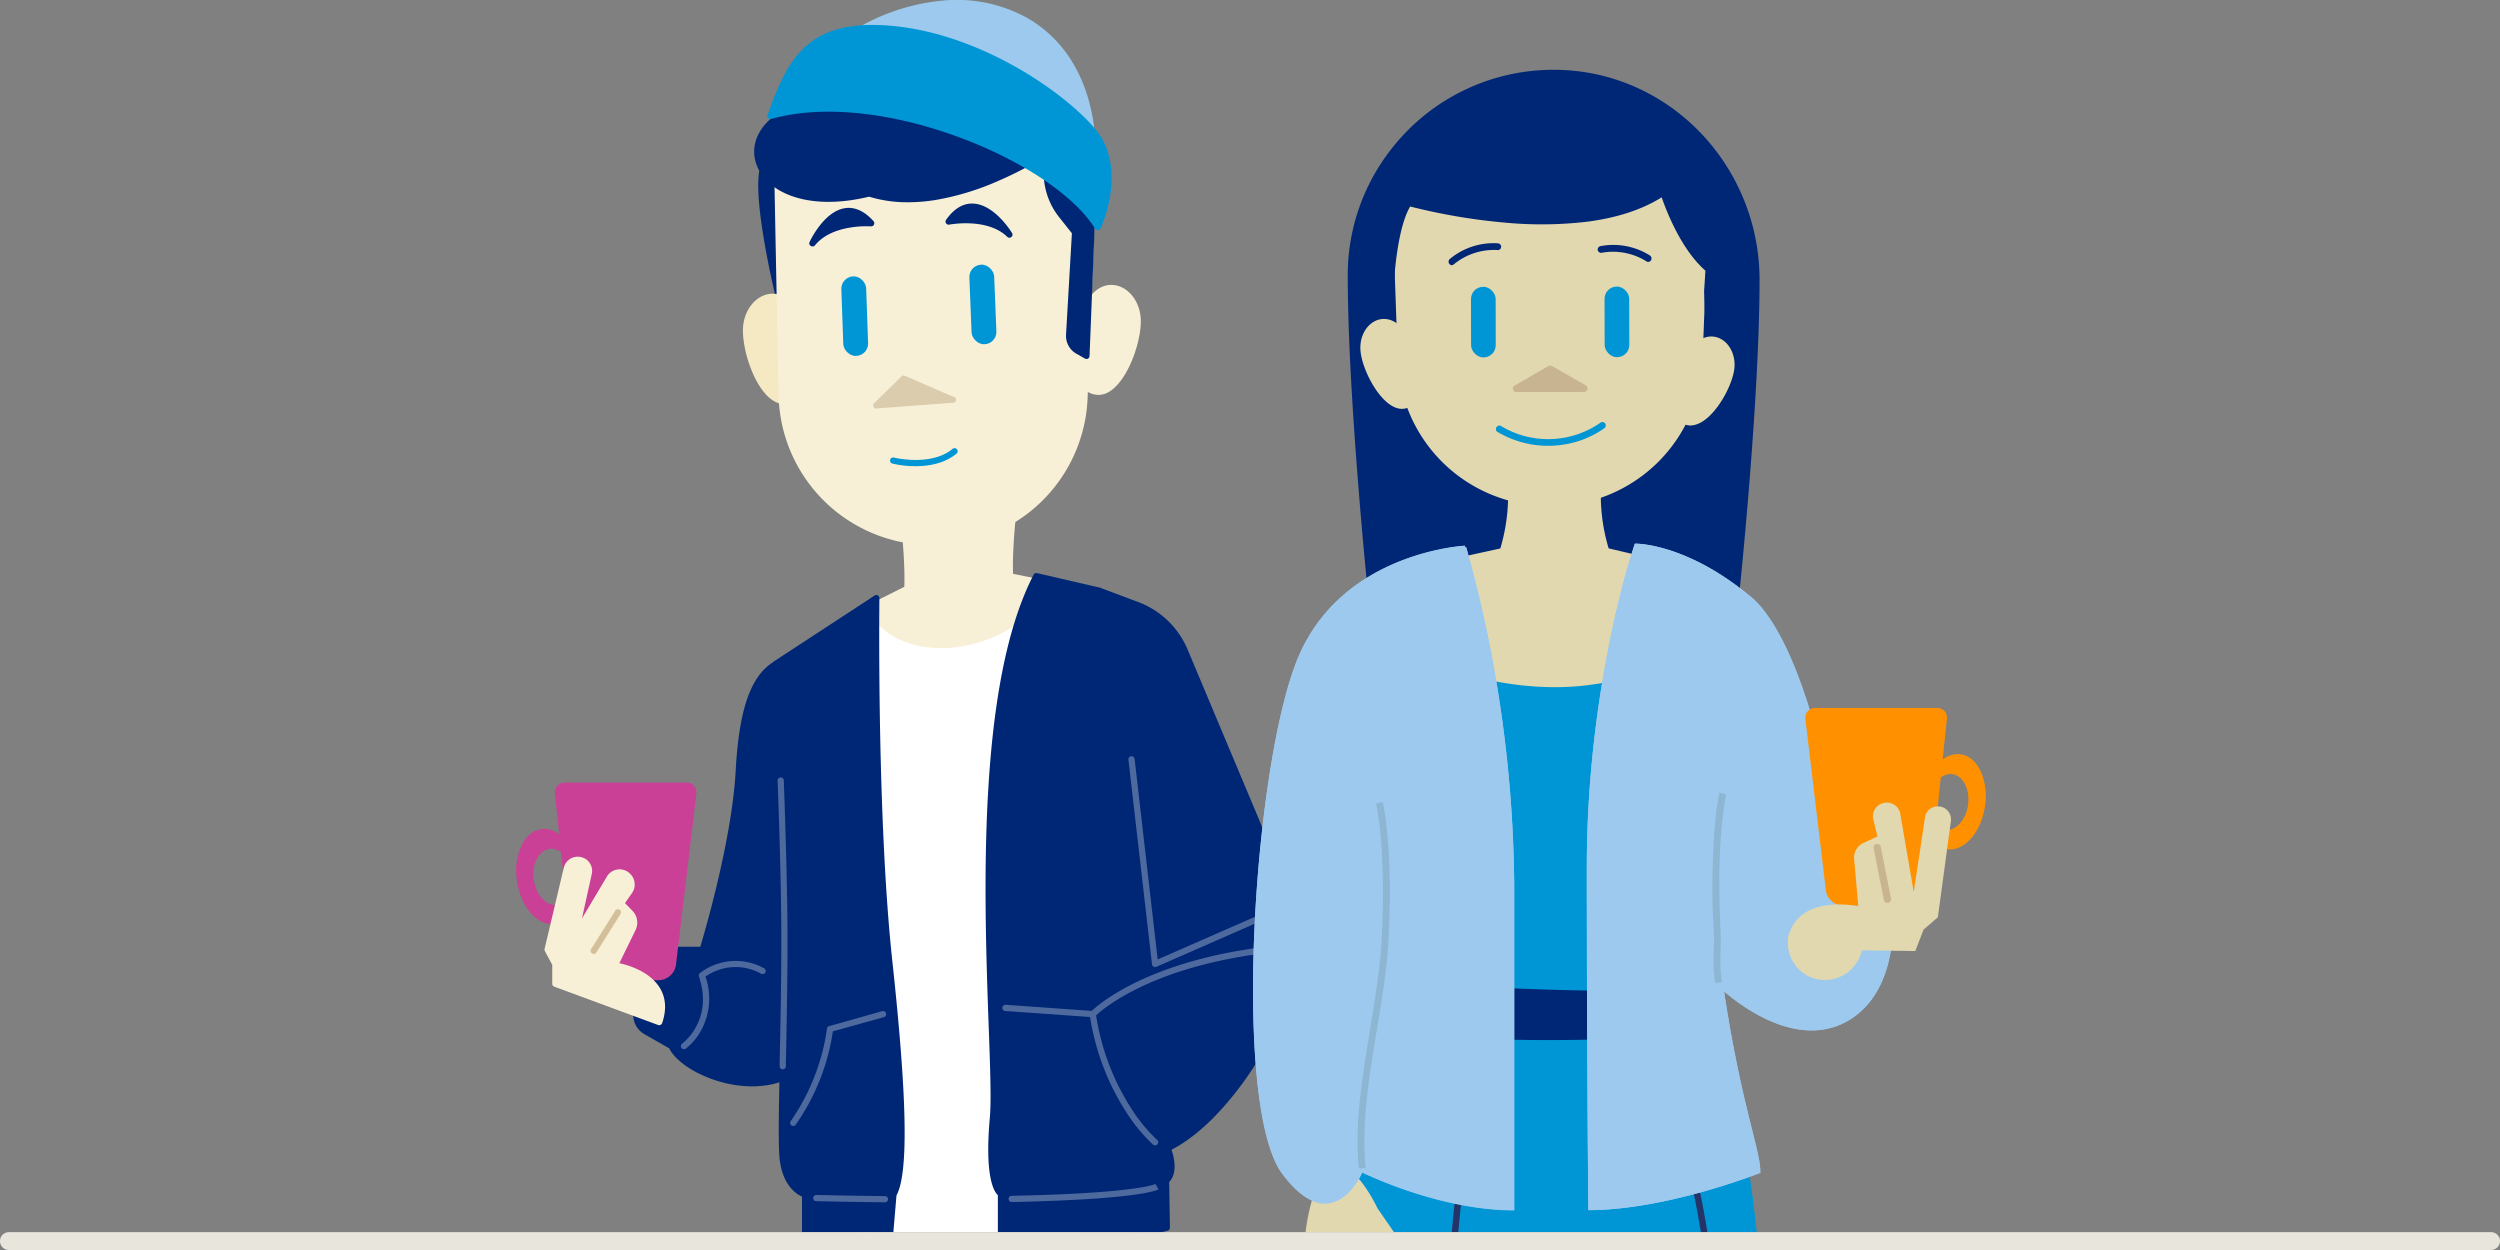 <svg id="Layer_1" data-name="Layer 1" xmlns="http://www.w3.org/2000/svg" viewBox="0 0 700 350"><rect x="0" y="0" width="700" height="350" fill="#808080" stroke="none"/><defs><style>.cls-1{fill:#002776;}.cls-2{fill:#c94096;}.cls-3{fill:#f8f0d6;}.cls-4{fill:#f5e9c4;}.cls-5{fill:#dbccae;}.cls-6{fill:#0096d6;}.cls-7{fill:#9cc9ed;}.cls-8{fill:#fff;}.cls-9{fill:#4e699e;}.cls-10{fill:#d3c09a;}.cls-11{fill:#e1d8af;}.cls-12{fill:#c9b492;}.cls-13{fill:#243468;}.cls-14{fill:#8cb6d2;}.cls-15{fill:#ff9100;}.cls-16{fill:#e8e5dc;}</style></defs><title>Starte_bedrift-slik_kommer_du_i_gang</title><path class="cls-1" d="M217.28,185.84c-4.63,2.9-9.26,8.68-10.42,29.95s-10.13,50.11-10.13,50.11H184.29l-5.8,16.54a5.27,5.27,0,0,0,2.33,6.29l7.23,4.19c3.47,7.81,28.07,17.65,39.94,2.31s0-102.73,0-102.73Z"/><path class="cls-1" d="M210.6,304.18a31.44,31.44,0,0,1-3.71-.23c-8.52-1-17.16-5.67-19.51-10.42l-7-4a6.12,6.12,0,0,1-2.72-7.32l5.8-16.55a.86.86,0,0,1,.82-.58h11.8c1.29-4.28,8.86-30.06,9.91-49.28.53-9.83,1.83-17.08,4-22.16s4.78-7.19,6.85-8.48a.87.87,0,0,1,.92,0l10.71,6.66a.88.88,0,0,1,.4.62c0,.22,3,22.15,4.45,45.68,2,31.76.43,51.17-4.62,57.7C224.43,301.26,218.1,304.18,210.6,304.18Zm-25.69-37.42-5.6,16a4.39,4.39,0,0,0,1.95,5.25l7.23,4.19a.88.88,0,0,1,.36.4c1.69,3.8,9.42,8.59,18.25,9.65,4.91.6,14.07.41,20.2-7.52,4.72-6.1,6.2-25.65,4.27-56.53-1.35-21.71-4-42-4.39-45.15l-9.89-6.15c-4.17,2.81-8.46,8.72-9.56,29-1.15,21.14-10.08,50-10.17,50.31a.86.86,0,0,1-.83.61Zm11.82-.86h0Z"/><path class="cls-2" d="M145.16,246.63c1,7.11,5.6,12.33,10.19,11.67s7.49-7,6.45-14.09-5.59-12.33-10.19-11.66S144.13,239.52,145.16,246.63Zm8.56-9.35c3.23-.47,6.38,2.83,7,7.37s-1.42,8.61-4.65,9.08-6.39-2.84-7.05-7.38S150.49,237.75,153.72,237.28Z"/><path class="cls-2" d="M144.76,246.69a17.43,17.43,0,0,1,1.15-9.68c1.27-2.8,3.28-4.52,5.64-4.86a6.11,6.11,0,0,1,.86-.07c4.58,0,8.8,5.19,9.8,12.07,1.06,7.33-2,13.85-6.8,14.55a6.07,6.07,0,0,1-.85.06h0C150,258.76,145.76,253.57,144.76,246.69ZM151.67,233c-2.08.3-3.87,1.86-5,4.39a16.67,16.67,0,0,0-1.09,9.23c.93,6.38,4.88,11.38,9,11.38a4.71,4.71,0,0,0,.74-.06c4.36-.63,7.1-6.74,6.1-13.62-.93-6.38-4.88-11.37-9-11.37A6,6,0,0,0,151.67,233Zm-3,13.46c-.69-4.75,1.55-9,5-9.53s6.82,3,7.51,7.71a10.67,10.67,0,0,1-.91,6.31,5.59,5.59,0,0,1-4.09,3.23,5.19,5.19,0,0,1-.68.05C152.24,254.18,149.3,250.84,148.66,246.41Zm5.12-8.73c-3,.44-4.94,4.3-4.32,8.61s3.54,7.47,6.59,7a4.76,4.76,0,0,0,3.48-2.79,9.77,9.77,0,0,0,.83-5.82c-.58-4-3.18-7.07-6-7.07A5.09,5.09,0,0,0,153.78,237.68Z"/><path class="cls-2" d="M158.06,219.53h34.25a2.31,2.31,0,0,1,2.29,2.58L188.88,270a4.6,4.6,0,0,1-4.58,4.06H165.36a4.6,4.6,0,0,1-4.59-4.13l-5-47.89A2.31,2.31,0,0,1,158.06,219.53Z"/><path class="cls-2" d="M160.36,270l-5-47.88a2.73,2.73,0,0,1,2.7-3h34.25a2.7,2.7,0,0,1,2.69,3l-5.71,47.92a5,5,0,0,1-5,4.42H165.36A5,5,0,0,1,160.36,270Zm-2.3-50.06a1.9,1.9,0,0,0-1.41.62,1.93,1.93,0,0,0-.48,1.47l5,47.89a4.21,4.21,0,0,0,4.19,3.77H184.3a4.21,4.21,0,0,0,4.18-3.71l5.72-47.92a1.89,1.89,0,0,0-1.89-2.12Z"/><path class="cls-1" d="M218.39,84.54s-8.21-33-4-39.27,8.11,1.95,8.11,1.95V76.31Z"/><path class="cls-1" d="M218.39,85.41h-.09a.88.88,0,0,1-.75-.65c0-.08-2.08-8.38-3.59-17.34-2.1-12.38-2.2-19.78-.3-22.62C215,42.85,216.4,41.93,218,42c3.05.22,5.08,4.34,5.3,4.81a.81.81,0,0,1,.09.37V76.31a.85.85,0,0,1-.09.38l-4.1,8.24A.88.88,0,0,1,218.39,85.41Zm-.67-41.64c-.86,0-1.74.66-2.62,2-3,4.53,1.15,25.9,3.58,36.27l2.94-5.92V47.42c-.57-1.11-2.13-3.53-3.78-3.65Z"/><path class="cls-3" d="M304.6,85.68c4.59-9.33,13.73-4.48,13.93,3.9s-7.24,25.67-14.82,18.36"/><path class="cls-3" d="M307.48,110.57a6.24,6.24,0,0,1-4.37-2,.88.88,0,0,1,0-1.23.86.86,0,0,1,1.23,0c1.55,1.49,3.09,1.88,4.71,1.17,4.88-2.15,8.78-13.13,8.64-18.89-.11-4.49-2.85-7.43-5.49-8s-5.11,1.06-6.8,4.48a.87.87,0,1,1-1.56-.76c2-4.14,5.3-6.17,8.73-5.41,3.85.85,6.73,4.91,6.85,9.67.16,6.33-3.93,18-9.67,20.52A5.73,5.73,0,0,1,307.48,110.57Z"/><path class="cls-4" d="M222.91,88.33c-4.4-9.43-13.63-4.76-14,3.62s6.72,25.81,14.45,18.65"/><path class="cls-4" d="M219.63,113.15a5.45,5.45,0,0,1-2.34-.54c-5.69-2.63-9.54-14.38-9.25-20.7.21-4.76,3.17-8.77,7-9.54,3.44-.68,6.66,1.41,8.62,5.59a.87.87,0,0,1-.42,1.15.85.85,0,0,1-1.15-.42c-1.62-3.46-4.07-5.14-6.71-4.61S210,87.49,209.77,92c-.26,5.76,3.42,16.82,8.25,19.06,1.6.74,3.15.39,4.74-1.08a.87.87,0,0,1,1.18,1.28A6.28,6.28,0,0,1,219.63,113.15Z"/><path class="cls-3" d="M252.33,139.68s2.17,15.2,1.73,25.18l-17.36,8.68L260,194.38l36.55-13.46,3.58-16.06-17.37-3.47c-.43-10,1.74-25.18,1.74-25.18"/><path class="cls-3" d="M260,195.25a.89.89,0,0,1-.58-.22l-23.3-20.84a.87.87,0,0,1-.28-.76.84.84,0,0,1,.47-.66l16.9-8.46c.34-9.79-1.72-24.36-1.74-24.5a.86.86,0,1,1,1.71-.25c0,.15,2.18,15.39,1.75,25.34a.87.87,0,0,1-.48.74l-16.22,8.11,22,19.63,35.61-13.11,3.29-14.73-16.5-3.3a.85.85,0,0,1-.69-.81c-.44-10,1.72-25.19,1.74-25.34a.87.87,0,1,1,1.72.24c0,.15-2.06,14.55-1.75,24.34L300.3,164a.84.84,0,0,1,.55.38.85.85,0,0,1,.12.66l-3.58,16.06a.86.86,0,0,1-.54.63L260.3,195.19A.8.8,0,0,1,260,195.25Zm-5.94-30.39Z"/><path class="cls-3" d="M260.49,151.75h.82a42,42,0,0,0,42.42-40.38L306,54.75,283.94,33.12l-66.46,4.51,1.42,72.89A42,42,0,0,0,260.49,151.75Z"/><path class="cls-3" d="M261.75,152.63h-1.27A42.9,42.9,0,0,1,218,110.53l-1.42-72.89a.87.87,0,0,1,.81-.88l66.46-4.51a.92.92,0,0,1,.67.25l22,21.63a.85.85,0,0,1,.26.65l-2.25,56.63a42.91,42.91,0,0,1-42.85,41.22Zm-1.25-1.75h.82a41.15,41.15,0,0,0,41.54-39.55L305.1,55.1,283.61,34l-65.25,4.43,1.41,72.06a41.16,41.16,0,0,0,40.73,40.38Z"/><path class="cls-5" d="M245.37,113.54l7.63-7.48s14.53,6.4,13.75,5.87Z"/><path class="cls-5" d="M245.37,114.4a.88.88,0,0,1-.8-.51.86.86,0,0,1,.19-1l7.63-7.48a.88.88,0,0,1,1-.18c4.66,2,12.15,5.32,13.46,5.8a.86.86,0,0,1,.43.15.89.89,0,0,1,.3,1.17.79.79,0,0,1-.89.43l-21.22,1.59Zm7.82-7.31-5.52,5.4L263,111.34l-3.44-1.49Z"/><rect class="cls-6" x="271.14" y="75.38" width="6.95" height="22.28" rx="3.44" ry="3.44" transform="matrix(1, -0.04, 0.04, 1, -2.87, 9.71)"/><rect class="cls-6" x="235.85" y="77.36" width="6.95" height="22.28" rx="3.44" ry="3.44" transform="translate(-2.96 8.47) rotate(-2.01)"/><path class="cls-6" d="M256.37,130.53h-.07a27.79,27.79,0,0,1-6.34-.71.87.87,0,1,1,.42-1.68h0c.1,0,10.31,2.53,16.35-2.46a.87.87,0,0,1,1.22.12.86.86,0,0,1-.12,1.22C265.05,129.32,261.09,130.53,256.37,130.53Z"/><path class="cls-1" d="M265.61,62.05s11-2.21,17,3.64C282.63,65.69,273.56,50.84,265.61,62.05Z"/><path class="cls-1" d="M282.63,66.56a.83.83,0,0,1-.6-.25c-5.62-5.45-16.14-3.43-16.25-3.41a.87.87,0,0,1-.87-1.36c2.2-3.11,4.73-4.64,7.52-4.54,6,.2,10.74,7.91,10.94,8.24a.86.86,0,0,1-.19,1.13A.88.88,0,0,1,282.63,66.56Zm-12.2-5.79c.47,0,1,0,1.48,0a21.24,21.24,0,0,1,6.84,1.41c-1.72-1.74-4-3.41-6.38-3.49a6.24,6.24,0,0,0-4.68,2.17C268.46,60.83,269.39,60.77,270.43,60.77Z"/><path class="cls-1" d="M243.94,62.46s-11.19-.88-16.47,5.64C227.47,68.1,234.71,52.28,243.94,62.46Z"/><path class="cls-1" d="M227.47,69a.84.84,0,0,1-.45-.13.86.86,0,0,1-.34-1.1c.16-.35,4-8.57,9.89-9.48,2.75-.43,5.45.79,8,3.61a.89.89,0,0,1,.14,1,.86.86,0,0,1-.85.48,27.65,27.65,0,0,0-6.08.38c-3,.52-7.09,1.8-9.64,5A.87.87,0,0,1,227.47,69Zm10.15-9.06a5.35,5.35,0,0,0-.79.06c-2.43.38-4.53,2.45-5.91,4.22A21.05,21.05,0,0,1,237.54,62a29.35,29.35,0,0,1,4.2-.42A6.59,6.59,0,0,0,237.62,59.91Z"/><path class="cls-1" d="M304.2,99.64l-2.44-1.42a4.91,4.91,0,0,1-2.41-4.5L301,65l-3.79-4.77A19,19,0,0,1,293.1,48.4v-.07l1.52-3.06L306,54.75Z"/><path class="cls-1" d="M304.2,100.51a.88.88,0,0,1-.44-.12L301.32,99a5.73,5.73,0,0,1-2.83-5.3l1.64-28.39-3.58-4.51a20,20,0,0,1-4.32-12.37v-.07a.87.87,0,0,1,.1-.39l1.51-3.06a.85.85,0,0,1,.6-.46.87.87,0,0,1,.74.18l11.36,9.48a.85.85,0,0,1,.31.7l-1.78,44.9a.89.89,0,0,1-.45.72A.8.8,0,0,1,304.2,100.51ZM294,48.53a18.29,18.29,0,0,0,3.94,11.17l3.79,4.76a.91.91,0,0,1,.19.59l-1.67,28.72a4,4,0,0,0,2,3.7l1.19.69,1.71-43-10.19-8.5Z"/><path class="cls-1" d="M297.16,39.84s-30.05,21.92-53.79,14.33C215.15,61.11,204,42,218.28,32.46s22.93-10.73,22.93-10.73l47,11.6Z"/><path class="cls-1" d="M254.2,56.63a36.5,36.5,0,0,1-10.86-1.56c-7.77,1.88-14.89,1.93-20.62.16-5.16-1.59-8.93-4.58-10.61-8.42-2.37-5.37-.19-11.15,5.69-15.07,14.32-9.55,22.93-10.82,23.29-10.87a.74.74,0,0,1,.33,0l47,11.6a.79.79,0,0,1,.31.14l9,6.51a.86.86,0,0,1,.35.7.84.84,0,0,1-.35.7,105.2,105.2,0,0,1-18.16,10.11A74.3,74.3,0,0,1,261.93,56,48.63,48.63,0,0,1,254.2,56.63ZM243.37,53.3a.84.84,0,0,1,.27,0c6.62,2.12,18.09,3.1,35.15-4.27a107.06,107.06,0,0,0,16.87-9.24l-7.84-5.7L241.18,22.62c-1.21.21-9.5,1.95-22.42,10.56-5.13,3.43-7.07,8.38-5.07,12.93,1.49,3.37,4.88,6,9.54,7.46,5.49,1.7,12.38,1.61,19.94-.25Z"/><path class="cls-7" d="M239.32,9.31c30.34-18.23,66-6.85,66.67,33.28Z"/><path class="cls-7" d="M306,43.46a.86.86,0,0,1-.39-.09L238.94,10.09a.86.86,0,0,1-.48-.75.85.85,0,0,1,.42-.77A58.2,58.2,0,0,1,264.22.14a40.8,40.8,0,0,1,23,4.66c12.38,6.87,19.35,20.29,19.62,37.78a.88.88,0,0,1-.4.75A.94.94,0,0,1,306,43.46ZM241.15,9.25l63.93,31.92c-.61-16.14-7.22-28.48-18.69-34.86a39.07,39.07,0,0,0-22-4.44A55.92,55.92,0,0,0,241.15,9.25Z"/><path class="cls-6" d="M307.37,63.57c-11.95-19.24-60.76-39.79-91.63-31.11,5.59-15.62,10.89-26.62,34.43-24.31s46.41,17.57,55.67,28.32S307.37,63.57,307.37,63.57Z"/><path class="cls-6" d="M307.37,64.44a.86.86,0,0,1-.74-.41c-5.75-9.26-20.42-19.1-38.28-25.67-19.38-7.13-38.47-9-52.38-5.06a.87.87,0,0,1-.87-.25.86.86,0,0,1-.18-.88c2.69-7.5,5.53-14.62,10.73-19.24C231.22,8,239,6.19,250.25,7.29c13.58,1.33,25.73,6.77,33.53,11.1,9.15,5.07,17.64,11.62,22.71,17.51,4,4.6,5.49,10.91,4.45,18.28a37.69,37.69,0,0,1-2.78,9.76.88.88,0,0,1-.74.5ZM232,29.55c11.29,0,24.07,2.44,37,7.18,17.33,6.37,31.76,15.84,38.24,25,1.57-4.18,5.19-16.33-2-24.69-4.95-5.75-13.26-12.15-22.24-17.13-7.66-4.25-19.57-9.59-32.86-10.89-10.7-1-18.1.6-23.28,5.21-4.56,4.05-7.16,10.06-9.68,17A63.18,63.18,0,0,1,232,29.55Z"/><path class="cls-8" d="M290.21,171.08c-11.87,12.74-36.47,16.4-47.17,1.84l-6.51,32L241,319.83l.86,25.17H301.5l1.15-.26c32.7-7.83,4.86-93.06,4.86-93.06Z"/><path class="cls-8" d="M308.35,251.45,291.06,170.9a.88.88,0,0,0-1.49-.41c-6.74,7.23-17.69,11.52-27.91,10.93-5.38-.31-12.86-2.13-17.92-9a.89.89,0,0,0-.89-.33.86.86,0,0,0-.66.67l-6.51,32a.74.74,0,0,0,0,.21l4.47,114.88L241,345h3.13l-1.41-.3-.84-24.9L237.41,205l6.11-30.11c4.29,4.91,10.62,7.82,18,8.25a38.64,38.64,0,0,0,28.14-10.31l17,79s0,.06,0,.09A283.34,283.34,0,0,1,314.87,285c3,16.35,5.07,38.37-1.67,50.42a16.41,16.41,0,0,1-10.75,8.43c-1.73.42-3.44.78-5.13,1.11h7.48a18.27,18.27,0,0,0,9.92-8.7c3.11-5.55,4.69-13.49,4.71-23.6a158.17,158.17,0,0,0-2.86-28A288.05,288.05,0,0,0,308.35,251.45Z"/><path class="cls-1" d="M331.72,182.18a23.27,23.27,0,0,0-13.3-12.79l-10.91-4.09-17.3-4.06c-21.13,40.81-10.42,132.26-12.16,151.59s2.25,21.33,2.25,21.33V345h41.37c3.24-.75,5.07-1.29,5.07-1.29l-.21-13.17c3.15-2.75.43-9.08.43-9.08,15.76-7.8,28.11-29.51,34.69-43.37a28.55,28.55,0,0,0,.56-23.35Z"/><path class="cls-1" d="M332.52,181.84a24.23,24.23,0,0,0-13.79-13.26l-10.92-4.1-.1,0-17.3-4a.87.87,0,0,0-1,.44c-16,30.93-13.86,90.65-12.58,126.34.42,11.65.75,20.85.33,25.57-1.46,16.25,1,20.66,2.24,21.83V345h1.74V334.16a.74.74,0,0,0-.46-.77c-.29-.25-3.33-3.33-1.79-20.48.43-4.83.1-14.08-.32-25.79-1.27-35.29-3.39-94.18,12.07-124.88l16.59,3.89,10.86,4.07a22.53,22.53,0,0,1,12.8,12.32l30.49,72.55a27.77,27.77,0,0,1-.54,22.65c-6,12.68-18.49,35.13-34.29,43a.87.87,0,0,0-.42,1.12c0,.06,2.43,5.79-.2,8.09a.84.84,0,0,0-.3.66l.21,12.5c-1.22.33-4.12,1.09-8.31,1.95h7.73l1.7-.46a.87.87,0,0,0,.62-.85l-.21-12.78c2.52-2.61,1.28-7.21.65-9,6.87-3.6,13.73-10.1,20.4-19.32a159.44,159.44,0,0,0,14-24.1A29.5,29.5,0,0,0,363,254.4Z"/><path class="cls-1" d="M245.37,167.47l-28.09,18.37s.7,14.81,1.34,32.63c.44,12.48.86,26.45,1,37.84.15,14.62-.18,29.76-.45,42.22-.23,11.11-.41,20.08-.13,24.67.58,9.73,6.36,11.25,6.36,11.25V345h23.89l.9-10.55c3.08-5.36,3.29-24.17-1.16-65.07S245.37,167.47,245.37,167.47Z"/><path class="cls-1" d="M246.23,167.48a.86.86,0,0,0-1.34-.73l-28.08,18.37a.87.87,0,0,0-.4.76c0,.15.71,15,1.34,32.62.55,15.32.88,28.05,1,37.82.15,14.17-.17,29.1-.42,41.09l0,1.11c-.22,10.27-.42,20-.14,24.73.5,8.4,4.72,11.07,6.37,11.8V345h1.73V334.45a.87.87,0,0,0-.64-.84c-.21-.06-5.2-1.55-5.73-10.46-.27-4.7-.07-14.36.14-24.6l0-1.11c.25-12,.56-26.94.41-41.14-.1-9.78-.43-22.52-1-37.87-.56-15.81-1.18-29.41-1.31-32.13l26.31-17.21c-.08,10-.33,63.62,3.67,100.39,4,37.25,4.47,59,1.27,64.53a.81.81,0,0,0-.12.36L248.4,345h1.74l.88-10.29c3.38-6.29,3-27.1-1.15-65.42C245.49,228.91,246.23,168.09,246.23,167.48Z"/><path class="cls-9" d="M219.16,299.4h0a.86.86,0,0,1-.85-.88l0-1.11c.25-12,.57-26.92.42-41.09-.1-9.77-.43-22.5-1-37.82a.87.87,0,0,1,1.73-.07c.55,15.35.88,28.09,1,37.87.15,14.2-.16,29.14-.41,41.14l0,1.11A.86.86,0,0,1,219.16,299.4Z"/><path class="cls-9" d="M323.42,320.7a.85.85,0,0,1-.56-.21,45.4,45.4,0,0,1-7.52-9.12,68.32,68.32,0,0,1-10.11-26.61l-23.76-1.68a.87.87,0,1,1,.12-1.74l24.46,1.74a.87.87,0,0,1,.79.74,67,67,0,0,0,9.91,26.54,45.41,45.41,0,0,0,7.24,8.81.87.87,0,0,1,.09,1.23A.85.85,0,0,1,323.42,320.7Z"/><path class="cls-9" d="M306,284.82a.85.85,0,0,1-.6-.24.87.87,0,0,1,0-1.23c.14-.15,3.48-3.61,11.3-7.61,7.16-3.67,19.61-8.51,38.27-10.71a.87.87,0,1,1,.21,1.73c-35.17,4.14-48.4,17.65-48.53,17.79A.9.9,0,0,1,306,284.82Z"/><path class="cls-9" d="M323.42,270.78a.88.88,0,0,1-.43-.12.85.85,0,0,1-.43-.65l-6.6-57.3a.87.87,0,0,1,1.73-.2l6.46,56.13,27.64-12.11a.87.87,0,0,1,.7,1.59l-28.72,12.59A.84.84,0,0,1,323.42,270.78Z"/><path class="cls-9" d="M222.13,315.27a.86.86,0,0,1-.71-1.37,60.21,60.21,0,0,0,10.13-25.84.85.85,0,0,1,.62-.75l14.9-4.2a.87.87,0,0,1,.47,1.67l-14.34,4a61,61,0,0,1-10.37,26.09A.85.85,0,0,1,222.13,315.27Z"/><path class="cls-3" d="M184.58,286.19,155.5,275.45v-5.54l-2.18-4,5.39-22.76a3.12,3.12,0,0,1,4.43-2.07l.06,0a3.12,3.12,0,0,1,1.68,3.31l-4,17.9,9.91-16.6a3.29,3.29,0,0,1,5.08-.36l0,.05a3.28,3.28,0,0,1,.31,4.13L173.87,253l2.59,2.67a3.88,3.88,0,0,1,.7,4.41l-5,10.29S189.07,272.81,184.58,286.19Z"/><path class="cls-3" d="M184.58,287.06a.8.8,0,0,1-.3-.06l-29.09-10.74a.86.86,0,0,1-.56-.81v-5.32l-2.07-3.82a.87.87,0,0,1-.08-.61l5.39-22.76a4,4,0,0,1,5.66-2.65l.06,0a4,4,0,0,1,2.15,4.23v0l-2.8,12.66,7.15-12,0,0a4.15,4.15,0,0,1,6.42-.45l.05.05A4.18,4.18,0,0,1,177,250l-2,2.87,2.09,2.16a4.76,4.76,0,0,1,.86,5.4l-4.53,9.26c2.53.56,8.51,2.32,11.31,6.88,1.72,2.79,1.95,6.11.68,9.88a.82.82,0,0,1-.45.5A.78.78,0,0,1,184.58,287.06Zm-28.22-12.22L184,285.06a9.3,9.3,0,0,0-.77-7.56c-3.12-5.06-11.16-6.28-11.24-6.3a.86.86,0,0,1-.65-1.24l5-10.28a3,3,0,0,0-.55-3.42l-2.58-2.67a.86.86,0,0,1-.09-1.1l2.39-3.46a2.41,2.41,0,0,0-.23-3l0-.05a2.43,2.43,0,0,0-3.73.23l-9.88,16.58a.86.86,0,0,1-1.07.36.88.88,0,0,1-.53-1l4-17.89a2.27,2.27,0,0,0-1.22-2.37l-.06,0a2.24,2.24,0,0,0-3.19,1.49l-5.31,22.43,2,3.73a.86.86,0,0,1,.1.41Z"/><path class="cls-10" d="M166.24,267.09a.83.83,0,0,1-.47-.14.87.87,0,0,1-.27-1.19L172.27,255a.87.87,0,1,1,1.47.93L167,266.68A.85.85,0,0,1,166.24,267.09Z"/><path class="cls-9" d="M191.53,293.79a.89.89,0,0,1-.71-.36.87.87,0,0,1,.19-1.21,15.46,15.46,0,0,0,3.93-4.8c2.23-4.16,2.48-8.86.76-14a.85.85,0,0,1,.26-.93,15.76,15.76,0,0,1,5.18-2.69,16.31,16.31,0,0,1,12.71,1.28.87.87,0,1,1-.81,1.53,14.58,14.58,0,0,0-15.51.85,18.7,18.7,0,0,1-1.1,14.84,16.63,16.63,0,0,1-4.4,5.3A.86.86,0,0,1,191.53,293.79Z"/><path class="cls-9" d="M247.81,336.65h0c-6.08-.07-12.56-.18-19.25-.32a.87.87,0,0,1,0-1.74c6.68.15,13.15.25,19.23.32a.87.87,0,0,1,0,1.74Z"/><path class="cls-9" d="M283.26,336.57a.86.86,0,0,1-.86-.85.87.87,0,0,1,.85-.89c14.51-.29,25.66-.93,33.14-1.89,5.75-.74,7.06-1.39,7.11-1.42h0l.9,1.49c-.21.13-1.55.8-7.09,1.56-5.17.7-15.26,1.61-34,2Z"/><path class="cls-1" d="M383.84,164.57s-5.52-53.72-5.52-87.27a56.66,56.66,0,0,1,58.2-56.79A55.11,55.11,0,0,1,454,23.82c22.08,8,37.68,29.7,37.72,54.45,0,33.55-5.52,86.3-5.52,86.3Z"/><path class="cls-1" d="M486.21,165.52H383.84a1,1,0,0,1-.95-.85c-.05-.54-5.52-54.16-5.52-87.37a57.1,57.1,0,0,1,11.76-35,57.5,57.5,0,0,1,47.41-22.74,56.37,56.37,0,0,1,17.79,3.36c22.9,8.34,38.31,30.58,38.35,55.35,0,33.21-5.46,85.87-5.52,86.4A1,1,0,0,1,486.21,165.52Zm-101.51-1.9H485.36c.7-7,5.42-54.56,5.42-85.35,0-24-14.95-45.5-37.1-53.56a54.33,54.33,0,0,0-17.19-3.25,55.62,55.62,0,0,0-45.85,22A55.27,55.27,0,0,0,379.27,77.3C379.27,108.11,384,156.6,384.7,163.62Z"/><path class="cls-11" d="M392.78,93.7c-4.73-7.07-11.62-2.15-10.88,4.67s8.65,20,14,13.29"/><path class="cls-11" d="M392.58,114.48a4.94,4.94,0,0,1-1.38-.2c-5-1.45-9.68-10.59-10.24-15.81-.44-4,1.53-7.69,4.67-8.84,2.81-1,5.78.3,7.94,3.54a.94.94,0,0,1-.26,1.32,1,1,0,0,1-1.32-.26c-1.67-2.5-3.75-3.52-5.71-2.81s-3.82,3.31-3.43,6.85c.55,5.12,5,13.07,8.87,14.18a3.08,3.08,0,0,0,3.44-1.38,1,1,0,0,1,1.34-.15.94.94,0,0,1,.15,1.33A5.11,5.11,0,0,1,392.58,114.48Z"/><path class="cls-11" d="M473.92,98.38c5.06-6.85,11.71-1.61,10.66,5.17S475,123.17,470,116.17"/><path class="cls-11" d="M473.37,119.15a5.05,5.05,0,0,1-4.18-2.42,1,1,0,0,1,1.55-1.11c1,1.34,2.07,1.85,3.37,1.54,1.81-.44,4-2.4,6-5.38a23.46,23.46,0,0,0,3.57-8.38c.54-3.51-1.15-6.18-3.11-7s-4,.12-5.84,2.54a1,1,0,0,1-1.53-1.13c2.31-3.13,5.34-4.31,8.1-3.16,3.08,1.29,4.87,5.09,4.26,9-.81,5.18-5.89,14.09-11,15.31A5.45,5.45,0,0,1,473.37,119.15Z"/><path class="cls-11" d="M434.54,140.72h-.81a41.36,41.36,0,0,1-41.41-40.08l-1.7-48.54,14.89-15L467.61,39l10,13.3-1.84,48.18A41.36,41.36,0,0,1,434.54,140.72Z"/><path class="cls-11" d="M433.65,141.67a42.31,42.31,0,0,1-42.28-41l-1.7-48.53a1,1,0,0,1,.27-.71l14.89-15a.94.94,0,0,1,.71-.28l62.1,1.94a.91.91,0,0,1,.73.37l10,13.31a.94.94,0,0,1,.19.61l-1.84,48.17a42.32,42.32,0,0,1-42.22,41.15h-.89ZM391.58,52.48l1.69,48.12a40.41,40.41,0,0,0,40.38,39.17h.89a40.39,40.39,0,0,0,40.31-39.3l1.84-47.85-9.56-12.67L405.89,38Z"/><rect class="cls-6" x="411.89" y="80.27" width="6.91" height="19.77" rx="3.42" ry="3.42" transform="translate(-0.16 0.76) rotate(-0.1)"/><rect class="cls-6" x="449.29" y="80.2" width="6.91" height="19.77" rx="3.42" ry="3.42" transform="translate(-0.16 0.83) rotate(-0.1)"/><polygon class="cls-12" points="443.64 108.81 434.07 103.35 424.52 108.84 443.64 108.81"/><path class="cls-12" d="M424.52,109.8A1,1,0,0,1,424,108l9.55-5.5a1,1,0,0,1,1,0l9.57,5.46a1,1,0,0,1-.47,1.78l-19.12,0Zm9.55-5.36-6,3.45,12,0Z"/><path class="cls-6" d="M433.42,124.83a27.92,27.92,0,0,1-14.3-4,1,1,0,0,1,1-1.64,25.59,25.59,0,0,0,27.94-.79.95.95,0,1,1,1.12,1.53A26.9,26.9,0,0,1,437,124.6,28.93,28.93,0,0,1,433.42,124.83Z"/><path class="cls-1" d="M461.55,73.35a.88.88,0,0,1-.5-.14,17.67,17.67,0,0,0-12.52-2.44,1,1,0,0,1-1.16-.69,1,1,0,0,1,.69-1.15,19.23,19.23,0,0,1,14,2.66,1,1,0,0,1-.5,1.76Z"/><path class="cls-1" d="M406.48,74.26a1,1,0,0,1-.6-1.69,19.16,19.16,0,0,1,13.53-4.44.95.95,0,1,1-.23,1.88h0a17.69,17.69,0,0,0-12.1,4A1,1,0,0,1,406.48,74.26Z"/><path class="cls-1" d="M389,85s.36-20.8,5.4-28.23c0,0,47.32,13.33,71.34-2.94,0,0,4.7,15.49,13.38,22.13,0,0,.8-9.07,0,5.41s-1.06.19-1.06.19L480.19,49l-12.9-15.67L403.06,32.2,386.72,49.15"/><path class="cls-1" d="M478.51,88.75h0c-1.09,0-1.14-1.12-1.26-4.06-.07-1.57-.1-3.15-.1-3.17v-.08l.37-5.65c-6.86-6-11-16.9-12.25-20.54-5.45,3.42-12.39,5.7-20.63,6.8A109.47,109.47,0,0,1,421,62.3a167.54,167.54,0,0,1-26.15-4.48C390.36,65.39,390,84.76,390,85a1,1,0,1,1-1.91,0c0-.86.42-21.17,5.57-28.75a1,1,0,0,1,1-.38,161.57,161.57,0,0,0,26.52,4.61c13.37,1.16,31.86.83,44-7.42a.95.95,0,0,1,1.44.51c.05.14,3.95,12.79,11,19.83l1.57-24-12.38-15-63.38-1.09L387.4,49.81A1,1,0,0,1,386,48.49l16.35-17a.93.93,0,0,1,.7-.29l64.23,1.1a1,1,0,0,1,.72.35l12.9,15.67a1,1,0,0,1,.21.67l-1.51,23.13c.82.12.81,1,.81,1.32s0,.74,0,1.35c-.05,1.37-.16,3.57-.33,6.53-.12,2.3-.25,4-.36,5.11C479.59,87.75,479.48,88.75,478.51,88.75Z"/><path class="cls-11" d="M423,133.15a52.61,52.61,0,0,1-2.12,21.2L390.62,161l2.41,9c7.27,7,6.52,29.46,14.12,32.06,10.49,3.58,42.29-.74,51.39-3.38,11.94-3.46,11-29.25,15.81-38.51l-24.68-5.82a52.61,52.61,0,0,1-2.12-21.2"/><path class="cls-11" d="M419.55,204.36c-5.25,0-9.79-.4-12.71-1.4-4.5-1.54-6.24-8.67-8.08-16.22-1.55-6.37-3.16-13-6.38-16.06a.87.87,0,0,1-.26-.44l-2.42-9a.92.92,0,0,1,.11-.74.91.91,0,0,1,.61-.43l29.67-6.5A52.11,52.11,0,0,0,422,133.29a1,1,0,1,1,1.88-.28,53.16,53.16,0,0,1-2.15,21.63.94.94,0,0,1-.71.64l-29.24,6.4,2.09,7.82c3.49,3.54,5.13,10.28,6.72,16.79,1.64,6.72,3.33,13.67,6.85,14.87,10,3.41,41.55-.71,50.81-3.39,7.29-2.11,9.51-13.74,11.46-24,.95-4.95,1.84-9.65,3.26-12.95l-23.54-5.55a1,1,0,0,1-.69-.64A53.16,53.16,0,0,1,446.61,133a1,1,0,0,1,1.08-.8,1,1,0,0,1,.81,1.08,51.81,51.81,0,0,0,1.92,20.26l24.14,5.7a.94.94,0,0,1,.65.53.93.93,0,0,1,0,.83c-1.59,3-2.56,8.14-3.59,13.52-2.06,10.8-4.39,23-12.8,25.47C451.79,201.63,433.26,204.36,419.55,204.36Zm1.29-50Z"/><path class="cls-6" d="M376.59,345H491c-.86-7.93-1.69-14.6-2.57-19-3.56-18-19.36-52.6-19.36-52.6s7.86-24.68,14.75-49.56c0-16.57-12.6-28.73-12.6-28.73l10.6-33a63.94,63.94,0,0,0-8.69-3.39L460,188.59s-19.81,10.56-53.61,0L393.18,158.7a64.4,64.4,0,0,0-8.51,3.3l10.69,33.07s-12.87,12.13-12.91,28.7c6.9,24.9,14.76,49.59,14.76,49.59s-15.39,23.71-18.56,52.32C378.65,325.68,377.86,333.53,376.59,345Z"/><path class="cls-6" d="M470.06,273.3c1-3,8.27-26.19,14.66-49.26a1,1,0,0,0,0-.25c0-8.76-3.52-16.28-6.45-21a48,48,0,0,0-6-7.92l10.43-32.46a.92.92,0,0,0-.48-1.1,66.8,66.8,0,0,0-8.81-3.43.91.91,0,0,0-1.09.5l-13.05,29.59a48.84,48.84,0,0,1-13.56,3.72c-14.8,2.13-29.14-.86-38.69-3.81l-13-29.5a.91.91,0,0,0-1.09-.51,64.27,64.27,0,0,0-8.63,3.35.91.91,0,0,0-.48,1.1l10.52,32.54a48.08,48.08,0,0,0-6.18,7.9c-5.44,8.62-6.6,16.2-6.61,21.05a1,1,0,0,0,0,.24c6.35,22.91,13.6,45.91,14.64,49.22a130.3,130.3,0,0,0-7.92,15.19,126.21,126.21,0,0,0-10.55,37.17c0,.23-.81,8.06-2.07,19.41h1.82c1.26-11.25,2-19,2.06-19.22,3.11-28.06,18.26-51.69,18.42-51.93a1,1,0,0,0,.1-.77c-.08-.24-7.91-24.87-14.71-49.43.1-15.91,12.5-27.8,12.62-27.92a.89.89,0,0,0,.24-.94l-10.44-32.3a60.64,60.64,0,0,1,6.9-2.68L405.53,189a.9.9,0,0,0,.56.5c17.62,5.51,31.41,5.21,39.88,4,9.23-1.33,14.22-3.95,14.43-4.06a.93.93,0,0,0,.4-.43l12.85-29.14a63.57,63.57,0,0,1,7.08,2.76l-10.35,32.21a.89.89,0,0,0,.23.93c.12.12,12.23,12,12.33,28-6.81,24.54-14.63,49.16-14.71,49.4a.91.91,0,0,0,0,.65c.16.35,15.79,34.74,19.29,52.4.87,4.41,1.7,11,2.54,18.87h1.83c-.86-8-1.7-14.72-2.59-19.22C486,308.84,471.67,276.85,470.06,273.3Z"/><path class="cls-13" d="M467.71,309a.9.9,0,0,0-1.25-.29.91.91,0,0,0-.28,1.25c3.92,6.27,7.29,18,10.05,35h1.84C475.25,327.6,471.78,315.53,467.71,309Z"/><path class="cls-13" d="M413.68,309.27a.91.91,0,0,0-1.18.49c-2.45,5.9-4.46,17.73-6,35.24h1.83c1.25-14.11,3.11-28,5.83-34.54A.9.9,0,0,0,413.68,309.27Z"/><path class="cls-11" d="M374.2,326h-.07c-2,0-3.61,1.49-4.84,4.31A59.72,59.72,0,0,0,365.55,345h1.94A57.79,57.79,0,0,1,371,331c.91-2.08,2-3.14,3.14-3.16h0c1.67,0,3.93,1.94,6.38,5.48a49.07,49.07,0,0,1,3.43,5.88l.08.13L388,345h2.31l-4.6-6.66C385,336.78,379.53,326,374.2,326Z"/><path class="cls-11" d="M384.88,338.82s-9.58-20-14.72-8.17A58.86,58.86,0,0,0,366.52,345h22.62Z"/><path class="cls-1" d="M472.1,288.8a502.13,502.13,0,0,1-77.9,0s1.17-4.38.16-12.78c0,0,56.89,4.23,77.19,1.25C471.55,277.27,470.91,284,472.1,288.8Z"/><path class="cls-1" d="M433.57,291.22c-11.57,0-25-.37-39.45-1.47a.94.94,0,0,1-.7-.4.93.93,0,0,1-.14-.79s1.1-4.35.13-12.42a1,1,0,0,1,.26-.77,1,1,0,0,1,.76-.3c.57.05,57,4.19,77,1.26a.95.95,0,0,1,1.08,1c0,.07-.6,6.67.54,11.21a1,1,0,0,1-.15.78,1,1,0,0,1-.69.4C472,289.77,456.53,291.22,433.57,291.22Zm-38.23-3.29a513.23,513.23,0,0,0,75.6,0,43.21,43.21,0,0,1-.43-9.58c-8.7,1.1-23.9,1.22-45.21.35-13.88-.57-26.16-1.4-29.87-1.67A42.36,42.36,0,0,1,395.34,287.93Z"/><path class="cls-7" d="M513.1,229.71c-1.59-17.87-10.2-50.88-22.13-62-18.73-15.9-33.23-15.49-33.23-15.49S444.3,191,444.3,242.84s.43,96,.43,96c22,0,48.16-10.45,48.16-10.45.2-6-5.28-18.54-10.15-50.77,11.91,10,26.23,15.17,37.26,6.45,6-4.76,9.1-12.4,9.91-21.62C531,249.71,514.55,246,513.1,229.71Z"/><path class="cls-7" d="M459.1,154.22a37.5,37.5,0,0,1,8.51,1.9c7.4,2.49,14.83,6.88,22.1,13,5.05,4.71,10.16,14.52,14.4,27.61a164.69,164.69,0,0,1,7.1,33.11c.79,8.91,5.7,14.27,10,19a40.38,40.38,0,0,1,5.14,6.42,11.37,11.37,0,0,1,1.64,7c-.82,9.28-3.92,16.11-9.2,20.29a18.23,18.23,0,0,1-11.57,4,27.81,27.81,0,0,1-11.63-2.85A52.61,52.61,0,0,1,484,276.17l-3.86-3.25.76,5a381.77,381.77,0,0,0,7.88,38.9,78.93,78.93,0,0,1,2.2,10.29c-2.31.86-7.66,2.79-14.45,4.69-13.67,3.85-23.56,4.94-29.87,5.12-.08-9-.42-48.85-.42-94.07a322,322,0,0,1,6.66-64.27,248.72,248.72,0,0,1,6.24-24.35m-1.26-2h-.1S444.3,191,444.3,242.84s.43,96,.43,96c22,0,48.16-10.45,48.16-10.45.2-6-5.28-18.54-10.15-50.77,7.68,6.46,16.36,10.9,24.51,10.9A20.07,20.07,0,0,0,520,284.07c6-4.76,9.1-12.4,9.91-21.62C531,249.71,514.55,246,513.1,229.71c-1.59-17.87-10.2-50.88-22.13-62-17.82-15.13-31.82-15.49-33.13-15.49Z"/><path class="cls-7" d="M424,248.55a360,360,0,0,0-13.45-95.31l-.38,0,.08-.47s-33.58,1.6-46.37,30.38-19.19,126.31-4.8,145.5c12.88,17.17,20.85,2.81,22.38-.4,5,2.35,23.69,10.58,42.54,10.58Z"/><path class="cls-7" d="M407.94,155l-.07.41,1.27-.09c1,3.51,3.64,13.14,6.25,26.61a360,360,0,0,1,6.67,66.67v88.39c-17.68-.51-34.84-8-39.81-10.37l-1.72-.82-.82,1.72a19.74,19.74,0,0,1-3.08,4.64c-1.8,2-3.7,2.95-5.65,2.95-3.12,0-6.72-2.6-10.41-7.51-3.15-4.2-5.48-13.13-6.74-25.83a299.29,299.29,0,0,1-.67-42.09c1.46-31.83,6.46-62.23,12.43-75.66a45.19,45.19,0,0,1,12.07-16.17A53.48,53.48,0,0,1,392.42,159,64.9,64.9,0,0,1,407.94,155m2.28-2.14s-33.58,1.6-46.37,30.38-19.19,126.31-4.8,145.5c4.64,6.18,8.64,8.27,11.93,8.27,5.85,0,9.47-6.62,10.45-8.67,5,2.35,23.69,10.58,42.54,10.58V248.55a360,360,0,0,0-13.45-95.31l-.38,0,.08-.47Z"/><path class="cls-14" d="M380.49,327.19c-1.28-12.4,1-26.05,3.17-39.25,1.44-8.73,2.81-17,3.22-24.85,1.34-25.62-1.54-38-1.57-38.1l1.85-.45c.12.51,3,12.76,1.62,38.65-.41,8-1.79,16.27-3.25,25.06-2.16,13.08-4.4,26.6-3.15,38.74Z"/><path class="cls-14" d="M480.23,275.28a44.93,44.93,0,0,1-.38-9.06c.06-1.76.12-3.57,0-5.64a209.27,209.27,0,0,1,.29-29.09,73.83,73.83,0,0,1,1.33-9.55l1.85.44-.92-.22.92.22c0,.12-2.9,12.53-1.57,38.1.11,2.15.05,4,0,5.8a43.35,43.35,0,0,0,.35,8.71Z"/><path class="cls-15" d="M548.91,211.62c-4.6-.67-9.16,4.56-10.2,11.67s1.86,13.41,6.45,14.08,9.16-4.55,10.2-11.66S553.5,212.29,548.91,211.62Zm2.55,13.81c-.66,4.54-3.82,7.84-7.05,7.37s-5.32-4.53-4.66-9.07,3.82-7.85,7-7.38S552.12,220.89,551.46,225.43Z"/><path class="cls-15" d="M546,237.84h0a6.09,6.09,0,0,1-.85-.07c-4.81-.7-7.86-7.22-6.8-14.54,1-6.88,5.21-12.07,9.8-12.07a6.22,6.22,0,0,1,.86.06c2.36.34,4.36,2.07,5.64,4.86a17.53,17.53,0,0,1,1.15,9.68C554.76,232.65,550.55,237.84,546,237.84ZM548.11,212c-4.12,0-8.07,5-9,11.38-1,6.87,1.74,13,6.1,13.62a6.13,6.13,0,0,0,.74.05c4.12,0,8.07-5,9-11.37a16.67,16.67,0,0,0-1.08-9.23c-1.16-2.53-2.94-4.09-5-4.39A4.62,4.62,0,0,0,548.11,212ZM545,233.25a5.19,5.19,0,0,1-.68-.05,5.58,5.58,0,0,1-4.09-3.22,10.6,10.6,0,0,1-.91-6.31c.69-4.73,4-8.22,7.51-7.72s5.69,4.78,5,9.54C551.22,229.91,548.28,233.25,545,233.25Zm1.16-16.53c-2.86,0-5.45,3-6,7.07a9.74,9.74,0,0,0,.82,5.81,4.81,4.81,0,0,0,3.49,2.8c3,.43,6-2.74,6.58-7s-1.3-8.18-4.31-8.61A3.39,3.39,0,0,0,546.19,216.72Z"/><path class="cls-15" d="M542.45,198.6H508.21a2.31,2.31,0,0,0-2.29,2.58l5.71,47.92a4.62,4.62,0,0,0,4.58,4.07h18.95a4.62,4.62,0,0,0,4.59-4.14l5-47.88A2.32,2.32,0,0,0,542.45,198.6Z"/><path class="cls-15" d="M535.16,253.58H516.22a5,5,0,0,1-5-4.43l-5.72-47.92a2.72,2.72,0,0,1,2.7-3h34.24a2.7,2.7,0,0,1,2.7,3l-5,47.89A5,5,0,0,1,535.16,253.58ZM508.21,199a1.87,1.87,0,0,0-1.42.64,1.91,1.91,0,0,0-.47,1.48L512,249.05a4.21,4.21,0,0,0,4.18,3.71h18.94a4.19,4.19,0,0,0,4.18-3.77l5-47.88a1.88,1.88,0,0,0-.47-1.47,1.92,1.92,0,0,0-1.42-.63Z"/><path class="cls-11" d="M500.84,265.87l35.44.42,2.32-6,4-3.45,3.65-26.94a3.64,3.64,0,0,0-3.95-4.1h-.07a3.6,3.6,0,0,0-3.2,2.89l-3.18,21.08-3.82-22.15a3.82,3.82,0,0,0-5.37-2.51l-.07,0a3.85,3.85,0,0,0-2.06,4.35l1.16,4.75-3.92,1.82a4.53,4.53,0,0,0-2.61,4.49l1.17,13.26s-16.29-3.69-19.57,8.3A8.86,8.86,0,0,0,500.84,265.87Z"/><path class="cls-12" d="M528.48,252.81a1,1,0,0,1-1-.82l-2.86-14.47a1,1,0,1,1,2-.4l2.87,14.48a1,1,0,0,1-.8,1.19Z"/><path class="cls-11" d="M501,261.39a10.31,10.31,0,0,0,10.42,13h0a10.69,10.69,0,0,0,9.95-8.43l.58-3.79"/><path class="cls-16" d="M697.5,350H2.5a2.5,2.5,0,0,1,0-5h695a2.5,2.5,0,0,1,0,5Z"/></svg>